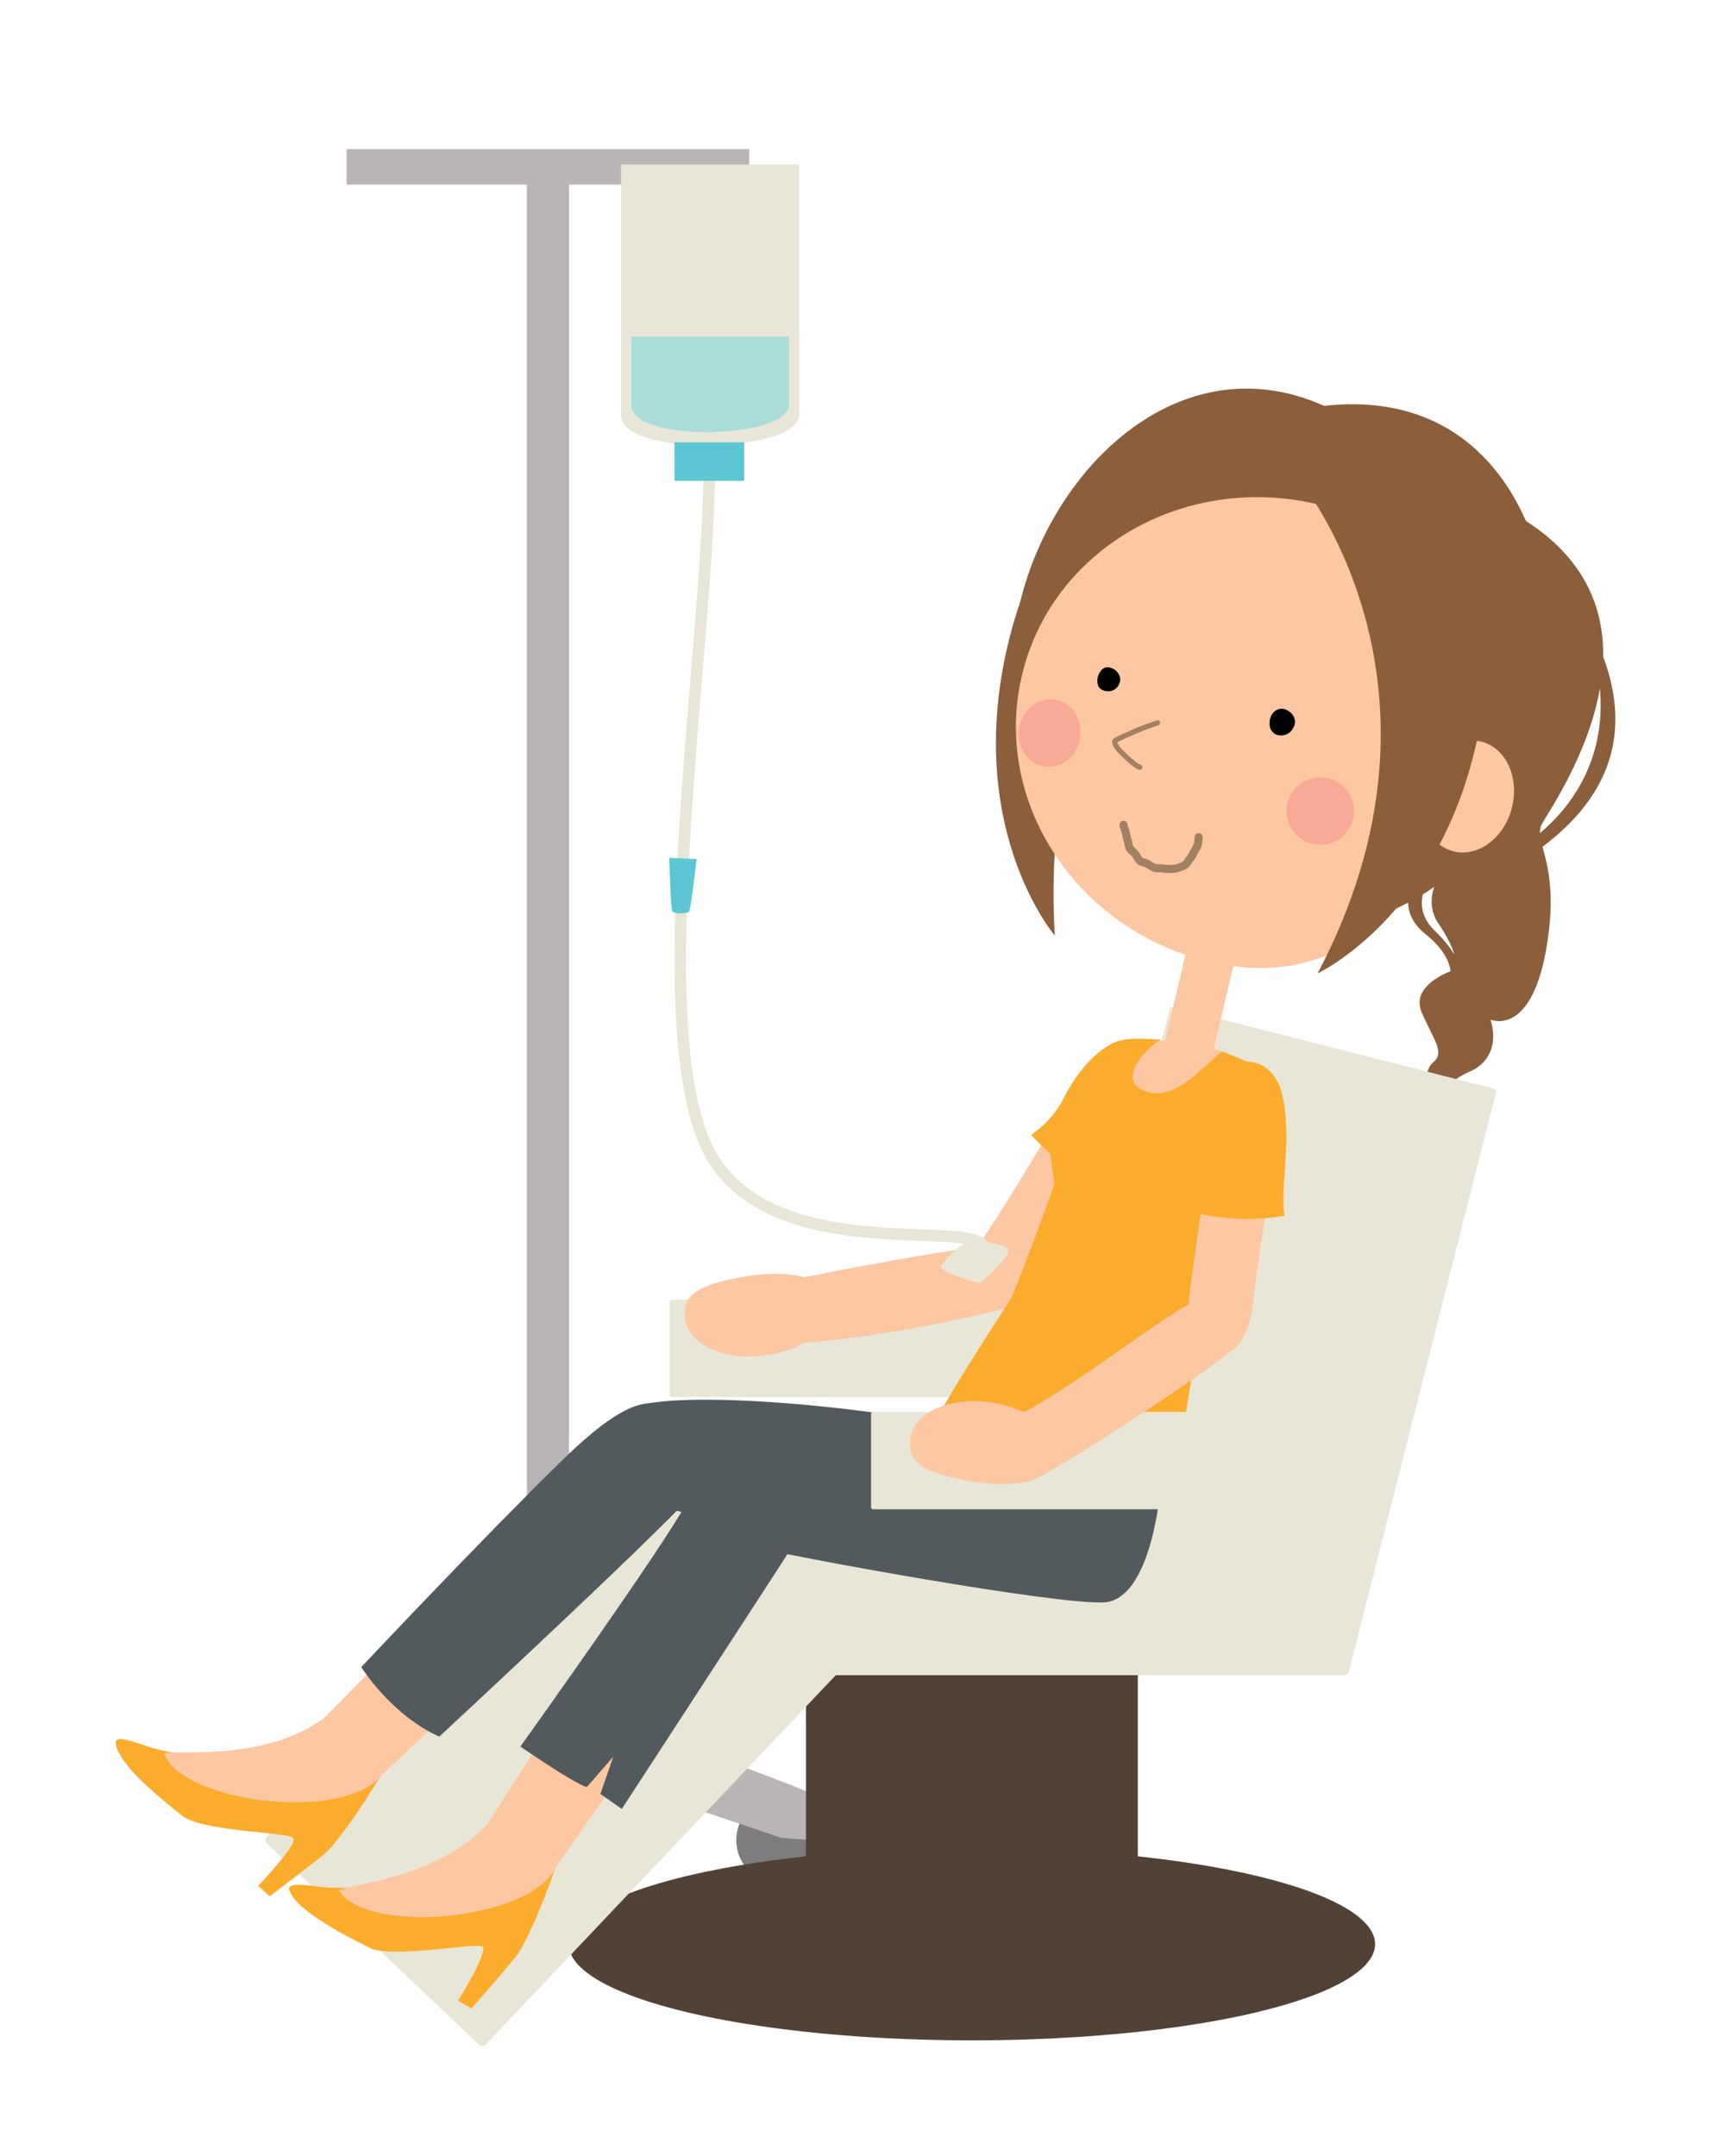 <?xml version="1.0" encoding="utf-8"?>
<!-- Generator: Adobe Illustrator 16.0.0, SVG Export Plug-In . SVG Version: 6.00 Build 0)  -->
<!DOCTYPE svg PUBLIC "-//W3C//DTD SVG 1.1//EN" "http://www.w3.org/Graphics/SVG/1.1/DTD/svg11.dtd">
<svg version="1.1" id="Layer_1" xmlns="http://www.w3.org/2000/svg" xmlns:xlink="http://www.w3.org/1999/xlink" x="0px" y="0px"
	 width="160.265px" height="199.5px" viewBox="0 0 160.265 199.5" enable-background="new 0 0 160.265 199.5" xml:space="preserve">
<g>
	<g>
		<path fill="#8B5E3C" d="M148.345,60.771c0.064-4.545-1.722-9.238-7.538-12.81c1.27,4.352,0.518,15.469-4.949,21.133
			c-4.381,4.539-4.255,7.338-3.042,9.517c-2.238,2.267-3.897,5.445-0.903,7.835c1.624,1.296,2.176,2.484,2.319,3.414
			c-0.844,0.33-3.633,1.609-2.681,3.811c1.117,2.581,2.177,3.725,1.062,4.631c-1.117,0.906-1.195,5.009,1.876,4.338
			c-0.292-0.421-2.351-1.73,1.624-3.544c0,0,2.887-1.06,1.813-4.743c0,0,3.669,1.618,5.118-6.36c0.961-5.29,0.136-7.957-0.313-9.637
			C150.493,72.522,150.273,65.94,148.345,60.771z M132.765,86.125c-2.272-2.193-0.895-4.65,0.674-6.539
			c0.137,0.186,0.27,0.376,0.413,0.555c0,0-2.343,2.427-0.92,5.063c0,0,1.251,1.729,1.646,3.131
			C134.164,87.661,133.583,86.915,132.765,86.125z M142.495,77.088c-0.007-0.265,0.02-0.513,0.129-0.742
			c0.414-0.867,4.316-6.324,5.417-12.645C148.672,70.642,145.006,74.989,142.495,77.088z"/>
		<path fill="#8B5E3C" d="M143.098,65.847c-2.203,13.395-14.984,22.444-28.548,20.214C100.986,83.83,91.776,71.165,93.979,57.77
			c2.203-13.395,14.649-26.436,28.548-20.215C139.644,35.64,145.301,52.453,143.098,65.847z"/>
		<path fill="#8B5E3C" d="M120.272,42.866c-5.757,1.06-24.398,13.46-22.673,43.694c0,0-8.682-10.148-4.119-27.812
			C98.042,41.084,112.358,36.768,120.272,42.866z"/>
		
			<ellipse transform="matrix(0.968 0.249 -0.249 0.968 22.687 -31.535)" fill="#FCC7A3" cx="135.812" cy="73.779" rx="4.249" ry="5.241"/>
	</g>
	<g>
		<rect x="48.756" y="16.565" fill="#B9B5B7" width="3.897" height="146.211"/>
		<rect x="32.071" y="13.798" fill="#B9B5B7" width="37.252" height="3.281"/>
		<circle fill="#7E7C7E" cx="31.661" cy="170.271" r="4.064"/>
		<path fill="#B9B5B7" d="M51.709,157.52c-1.105,0.092-22.177,7.821-23.373,8.741c-1.196,0.921-1.38,2.854-1.38,3.59
			c0,0.735,4.786,0.184,4.786,0.184l20.151-7.085L51.709,157.52z"/>
		<circle fill="#7E7C7E" cx="72.198" cy="170.271" r="4.065"/>
		<ellipse fill="#7E7C7E" cx="56.774" cy="170.104" rx="2.951" ry="4.065"/>
		<ellipse fill="#7E7C7E" cx="40.514" cy="170.104" rx="2.951" ry="4.065"/>
		<path fill="#B9B5B7" d="M51.434,157.52c1.104,0.092,23.004,7.821,24.2,8.741c1.197,0.921,1.38,2.854,1.38,3.59
			c0,0.735-4.785,0.184-4.785,0.184l-20.981-7.085L51.434,157.52z"/>
		<path fill="#B9B5B7" d="M49.96,157.52c1.104,0.092,7.454,7.361,8.65,8.282c1.196,0.92,1.381,2.853,1.381,3.589
			s-4.786,0.184-4.786,0.184l-5.429-6.625L49.96,157.52z"/>
		<path fill="#B9B5B7" d="M50.145,157.52c-1.104,0.092-10.398,7.361-11.594,8.282c-1.197,0.92-1.38,2.853-1.38,3.589
			s4.785,0.184,4.785,0.184l8.373-6.625L50.145,157.52z"/>
	</g>
	<g>
		<g>
			<rect x="74.577" y="145.145" fill="#514235" width="30.709" height="33.854"/>
			<ellipse fill="#514235" cx="89.932" cy="179.889" rx="37.307" ry="8.91"/>
		</g>
		<g>
			<path fill="#E8E6D6" d="M124.445,155.01H67.398c-0.156,0-0.283-0.128-0.283-0.285v-20.22c0-0.157,0.127-0.285,0.283-0.285h57.046
				c0.157,0,0.285,0.127,0.285,0.285v20.22C124.729,154.882,124.602,155.01,124.445,155.01z"/>
			<path fill="#E8E6D6" d="M79.511,152.712L44.93,189.197c-0.157,0.165-0.417,0.173-0.583,0.017l-19.675-18.65
				c-0.165-0.156-0.173-0.417-0.015-0.582l34.581-36.486c0.156-0.165,0.418-0.171,0.583-0.015l19.675,18.649
				C79.66,152.286,79.667,152.547,79.511,152.712z"/>
			<path fill="#E8E6D6" d="M107.419,129.272H62.176c-0.113,0-0.204-0.091-0.204-0.206v-8.598c0-0.113,0.091-0.206,0.204-0.206
				h45.243c0.113,0,0.206,0.092,0.206,0.206v8.598C107.625,129.181,107.532,129.272,107.419,129.272z"/>
			<path fill="#E8E6D6" d="M138.429,101.075l-13.63,53.66c-0.039,0.152-0.193,0.244-0.345,0.205l-29.656-7.532
				c-0.152-0.039-0.244-0.193-0.205-0.346l13.629-53.661c0.039-0.151,0.193-0.243,0.345-0.205l29.657,7.533
				C138.375,100.767,138.467,100.922,138.429,101.075z"/>
		</g>
	</g>
	<g>
		<g>
			<g>
				<g>
					<polygon fill="#FCC7A3" points="112.025,98.229 107.592,97.205 110.152,86.444 114.585,87.468 					"/>
					<path fill="#FCC7A3" d="M135.313,71.938c-2.982,11.637-11.434,20.13-23.755,16.971C99.239,85.75,91.669,73.756,94.652,62.12
						c2.984-11.637,15.391-18.509,27.711-15.351C134.684,49.928,138.297,60.301,135.313,71.938z"/>
				</g>
			</g>
		</g>
		<g>
			<g>
				<path fill="#FCC7A3" d="M101.842,97.386c-1.929,2.181-8.372,13.865-11.576,18.18c-3.203,4.312,0.751,8.567,5.023,2.814
					c4.273-5.752,9.948-15.627,11.332-18.813C108.005,96.38,103.77,95.206,101.842,97.386z"/>
				<path fill="#FBAC2C" d="M104.544,96.145c-2.686,0.072-5.089,3.367-6.13,5.495c-1.04,2.128-3.004,3.372-3.004,3.372
					s3.737,4.104,6.229,4.543l5.423-10.846L104.544,96.145z"/>
				<path fill="#FCC7A3" d="M75.525,124.171c6.645-0.666,13.075-1.966,17.235-3.03c4.16-1.064,3.81-5.849,0.987-6.024
					c-2.823-0.174-18.36,2.809-20.566,3.341C70.976,118.99,68.879,124.837,75.525,124.171z"/>
				<path fill="#FCC7A3" d="M68.449,118.206c3.813-0.709,7.605-0.434,8.055,1.986c0.451,2.42-1.372,4.44-5.184,5.149
					c-3.813,0.709-7.43-0.701-7.881-3.121C62.989,119.8,64.635,118.916,68.449,118.206z"/>
			</g>
			<g>
				<g>
					<path fill="#FBAC2C" d="M35.086,164.537c-1.77,2.936-4.074,6.209-5.111,7.058c-1.036,0.848-5.003,3.863-5.003,3.863
						l-1.082-0.951c0,0,3.717-3.881,3.243-4.434c-0.474-0.552-8.436-0.578-10.283-2.063c-1.845-1.485-5.879-4.68-6.142-6.67
						c-0.146-1.101,2.531,0.261,4.022,0.565c7.954,1.96,16.254-1.293,16.254-1.293S36.854,161.6,35.086,164.537z"/>
					<path fill="#FCC7A3" d="M35.97,163.028c-1.69,5.937-18.808,4.147-20.757-0.699c-0.346-0.634,9.795,1.128,15.463-3.934
						C33.685,155.521,37.066,160,35.97,163.028z"/>
				</g>
				<path fill="#525A5D" d="M89.619,132.184c-11.318-2.401-29.703-3.796-31.847-1.491c-2.143,2.306-3.243,6.504,0.274,7.739
					c3.517,1.235,27.762,7.716,32.269,7.844c4.507,0.129,6.116-10.305,6.116-10.305L89.619,132.184z"/>
				<path fill="#FCC7A3" d="M57.038,132.105c-6.552,5.871-24.252,24.069-27.667,27.486c-0.786,1.761,2.034,6.714,5.313,5.31
					c3.961-3.963,24.887-23.077,28.165-26.357C66.128,135.263,61.795,127.844,57.038,132.105z"/>
				<path fill="#525A5D" d="M63.568,131.304c-2.531-1.723-4.278-3.3-11.661,3.928c-7.383,7.229-18.479,19.028-18.479,19.028
					s2.75,4.429,7.22,6.433c0,0,23.034-21.368,24.176-23.302C65.968,135.458,67.136,133.731,63.568,131.304z"/>
			</g>
			<g>
				<g>
					<path fill="#FBAC2C" d="M51.303,173.092c-1.131,3.236-2.719,6.911-3.561,7.954c-0.842,1.042-4.108,4.803-4.108,4.803
						l-1.253-0.709c0,0,2.845-4.559,2.269-5.003c-0.577-0.444-8.376,1.158-10.487,0.082c-2.11-1.075-6.712-3.38-7.376-5.274
						c-0.367-1.048,2.53-0.262,4.053-0.268c8.186,0.293,15.647-4.588,15.647-4.588S52.435,169.855,51.303,173.092z"/>
					<path fill="#FCC7A3" d="M51.861,171.435c-0.442,6.157-17.564,7.903-20.463,3.556c-0.467-0.55,9.819-0.896,14.334-7.01
						C48.09,164.553,52.314,168.246,51.861,171.435z"/>
				</g>
				<path fill="#525A5D" d="M100.309,134.281c-11.475-1.484-30.548,0.062-32.499,2.533c-1.952,2.47-2.076,5.284,1.529,6.232
					c3.605,0.949,28.293,5.459,32.796,5.225c4.503-0.233,5.268-10.764,5.268-10.764L100.309,134.281z"/>
				<path fill="#FCC7A3" d="M65.996,137.083c-5.2,7.067-18.774,28.442-21.412,32.474c-0.408,1.879,3.355,6.142,6.271,4.103
					c3.061-4.678,19.595-27.603,22.128-31.475C75.514,138.314,69.773,131.954,65.996,137.083z"/>
				<path fill="#525A5D" d="M71.553,134.362c-2.662-1.033-5.568,0.253-8.032,4.741c-2.465,4.487-15.371,22.509-15.371,22.509
					s5.106,3.522,6.154,3.744l2.446-2.809L55.556,166l1.98,1.387c0,0,15.275-23.455,16.665-25.645
					C75.591,139.552,74.899,135.659,71.553,134.362z"/>
			</g>
			<g>
				<path fill="#FCC7A3" d="M104.35,96.582c2.131-0.859,10.156,0,11.481,2.584s-4.687,19.193-5.495,22.015
					c-0.808,2.821-2.523,11.872-2.86,13.495c-0.337,1.624-11.471-1.002-11.471-1.002s-5.354-2.77-4.789-5.123
					c3.716-3.003,4.493-10.92,4.493-10.92S103.146,97.069,104.35,96.582z"/>
				<path fill="#FBAC2C" d="M107.461,96.197c-0.798,0.319-4.528,3.609-1.479,4.777c3.048,1.167,6.258-3.408,7.175-3.639
					c0,0,3.015,1.104,3.214,1.478c0.198,0.373-5.204,22.658-5.387,23.631c-0.182,0.973-1.835,14.348-3.283,16.129
					c-9.466,1.225-18.245-6.568-21.159-6.905c0.576-1.668,6.639-10.932,7.02-11.533c0.381-0.6,3.935-10.236,3.996-10.56
					c0.061-0.325-0.864-4.327-0.182-5.81c0.682-1.484,6.084-7.559,7.17-7.623C105.631,96.081,107.461,96.197,107.461,96.197z"/>
			</g>
			<path fill="#E8E6D6" d="M126.047,139.655H80.805c-0.114,0-0.205-0.092-0.205-0.205v-8.598c0-0.114,0.091-0.206,0.205-0.206
				h45.242c0.114,0,0.205,0.092,0.205,0.206v8.598C126.252,139.563,126.161,139.655,126.047,139.655z"/>
			<g>
				<path fill="#FCC7A3" d="M112.192,102.684c-0.48,6.662-1.578,12.22-2.17,17.56c-0.592,5.341,5.13,7.491,5.919,0.368
					c0.79-7.122,2.019-12.064,2.406-17.435C118.734,97.806,112.671,96.022,112.192,102.684z"/>
				<path fill="#FBAC2C" d="M118.713,101.565c0.826,4.023-0.292,8.501,0.146,10.919c0,0-3.664,0.807-8.061-0.219
					c0,0,0.366-8.427,0.732-11.212C111.899,98.268,117.614,96.216,118.713,101.565z"/>
				<path fill="#FCC7A3" d="M94.212,130.966c5.917-3.098,12.553-8.664,16.392-10.588c3.839-1.923,5.885,2.176,3.867,4.158
					c-2.017,1.982-16.939,11.722-19.075,12.49C93.262,137.793,88.295,134.064,94.212,130.966z"/>
				<path fill="#FCC7A3" d="M89.247,136.955c3.806,0.745,7.6,0.506,8.072-1.909c0.474-2.416-1.329-4.453-5.135-5.198
					c-3.807-0.745-7.437,0.632-7.909,3.047C83.801,135.311,85.44,136.21,89.247,136.955z"/>
			</g>
		</g>
	</g>
	<g>
		<path fill="#E8E6D6" d="M73.947,38.386c0,3.529-16.481,4.009-16.481,0c0-4.009,0-23.164,0-23.164h16.481
			C73.947,15.222,73.947,35.936,73.947,38.386z"/>
		<path fill="#AADCDA" d="M73.003,37.48c0,3.125-14.593,3.549-14.593,0s0-6.334,0-6.334h14.593
			C73.003,31.146,73.003,35.311,73.003,37.48z"/>
		<path fill="#E8E6D6" d="M90.688,116.971c-0.107,0-0.215-0.031-0.31-0.1c-0.24-0.171-0.297-0.504-0.125-0.744
			c0.247-0.35,0.27-0.533,0.244-0.586c-0.261-0.528-3.02-0.632-5.236-0.717c-6.09-0.231-15.296-0.582-19.546-7.026
			c-4.915-7.453-3.27-27.43-1.819-45.054c0.622-7.541,1.208-14.665,1.208-20.032c0-0.295,0.238-0.534,0.533-0.534
			c0.296,0,0.535,0.239,0.535,0.534c0,5.412-0.588,12.557-1.211,20.121c-1.437,17.451-3.066,37.232,1.647,44.376
			c3.948,5.986,12.824,6.324,18.697,6.546c3.5,0.135,5.61,0.214,6.153,1.314c0.232,0.475,0.122,1.039-0.333,1.677
			C91.021,116.893,90.856,116.971,90.688,116.971z"/>
		<path fill="#5CC7D2" d="M61.92,79.374c0.039,0.509,0.117,4.74,0.314,4.976c0.195,0.234,1.371,0.195,1.527,0
			c0.157-0.197,0.705-4.857,0.705-4.857L61.92,79.374z"/>
		<path fill="#E8E6D6" d="M89.647,114.907c-1.125,0.346-2.571,2.081-2.571,2.387s3.184,1.469,3.55,1.408
			c0.367-0.061,2.755-2.448,2.694-2.999C93.259,115.151,90.443,114.661,89.647,114.907z"/>
		<rect x="62.408" y="40.931" fill="#5CC7D2" width="6.459" height="3.565"/>
	</g>
	<g>
		<path fill="none" stroke="#A28062" stroke-width="0.744" stroke-linecap="round" stroke-linejoin="round" d="M110.92,77.458
			c-0.032,0.259-0.03,0.498-0.096,0.722c-0.073,0.249-0.222,0.435-0.332,0.643c-0.12,0.228-0.213,0.433-0.369,0.611
			c-0.167,0.191-0.258,0.453-0.457,0.589c-0.206,0.14-0.455,0.21-0.685,0.293c-0.231,0.083-0.479,0.067-0.725,0.094
			c-0.243,0.026-0.468-0.033-0.715-0.062c-0.241-0.028-0.492,0.03-0.728-0.05c-0.23-0.077-0.413-0.246-0.63-0.37
			c-0.209-0.121-0.516-0.112-0.706-0.276c-0.182-0.158-0.267-0.424-0.424-0.622c-0.149-0.188-0.401-0.323-0.522-0.546
			c-0.113-0.209-0.105-0.488-0.189-0.728c-0.079-0.225-0.119-0.464-0.168-0.716c-0.045-0.233-0.2-0.466-0.215-0.722"/>
	</g>
	<g>
		<path d="M118.939,65.644c-0.275-0.109-0.523-0.078-0.736,0.015c-0.225,0.098-0.419,0.272-0.546,0.502
			c-0.121,0.218-0.175,0.478-0.182,0.729c-0.008,0.26,0.039,0.517,0.179,0.72c0.132,0.192,0.335,0.357,0.621,0.418
			c0.278,0.06,0.534,0.014,0.75-0.067c0.246-0.093,0.427-0.271,0.563-0.478c0.14-0.212,0.25-0.453,0.243-0.706
			c-0.007-0.243-0.101-0.492-0.272-0.701C119.417,65.903,119.211,65.751,118.939,65.644z"/>
	</g>
	<g>
		<path d="M102.856,61.817c-0.248-0.098-0.478-0.098-0.669-0.014c-0.203,0.088-0.347,0.277-0.461,0.484
			c-0.109,0.196-0.177,0.418-0.183,0.644c-0.007,0.234,0.02,0.474,0.146,0.657c0.119,0.172,0.318,0.291,0.576,0.346
			c0.25,0.054,0.477,0.036,0.671-0.038c0.221-0.083,0.4-0.234,0.523-0.42c0.125-0.191,0.2-0.418,0.193-0.646
			c-0.006-0.218-0.096-0.431-0.25-0.62C103.274,62.056,103.1,61.914,102.856,61.817z"/>
	</g>
	<g>
		
			<ellipse transform="matrix(0.988 0.158 -0.158 0.988 11.91 -14.47)" fill="#F8AA97" cx="97.088" cy="67.777" rx="2.856" ry="3.128"/>
		<circle fill="#F8AA97" cx="122.17" cy="75.056" r="3.128"/>
	</g>
	<path fill="#8B5E3C" d="M116.421,40.302c4.713,3.303,19.414,23.441,5.498,49.765c0,0,11.914-5.519,15.066-23.178
		C140.135,49.229,125.993,38.088,116.421,40.302z"/>
	<g>
		<path fill="none" stroke="#A28062" stroke-width="0.477" stroke-linecap="round" stroke-linejoin="round" d="M107.106,66.879
			c-0.086,0.067-1.073,0.347-1.985,0.746c-0.94,0.411-1.943,0.863-1.958,0.917c-0.1,0.379,0.431,0.938,0.945,1.415
			c0.495,0.459,1.042,0.953,1.363,1.037"/>
	</g>
</g>
</svg>
